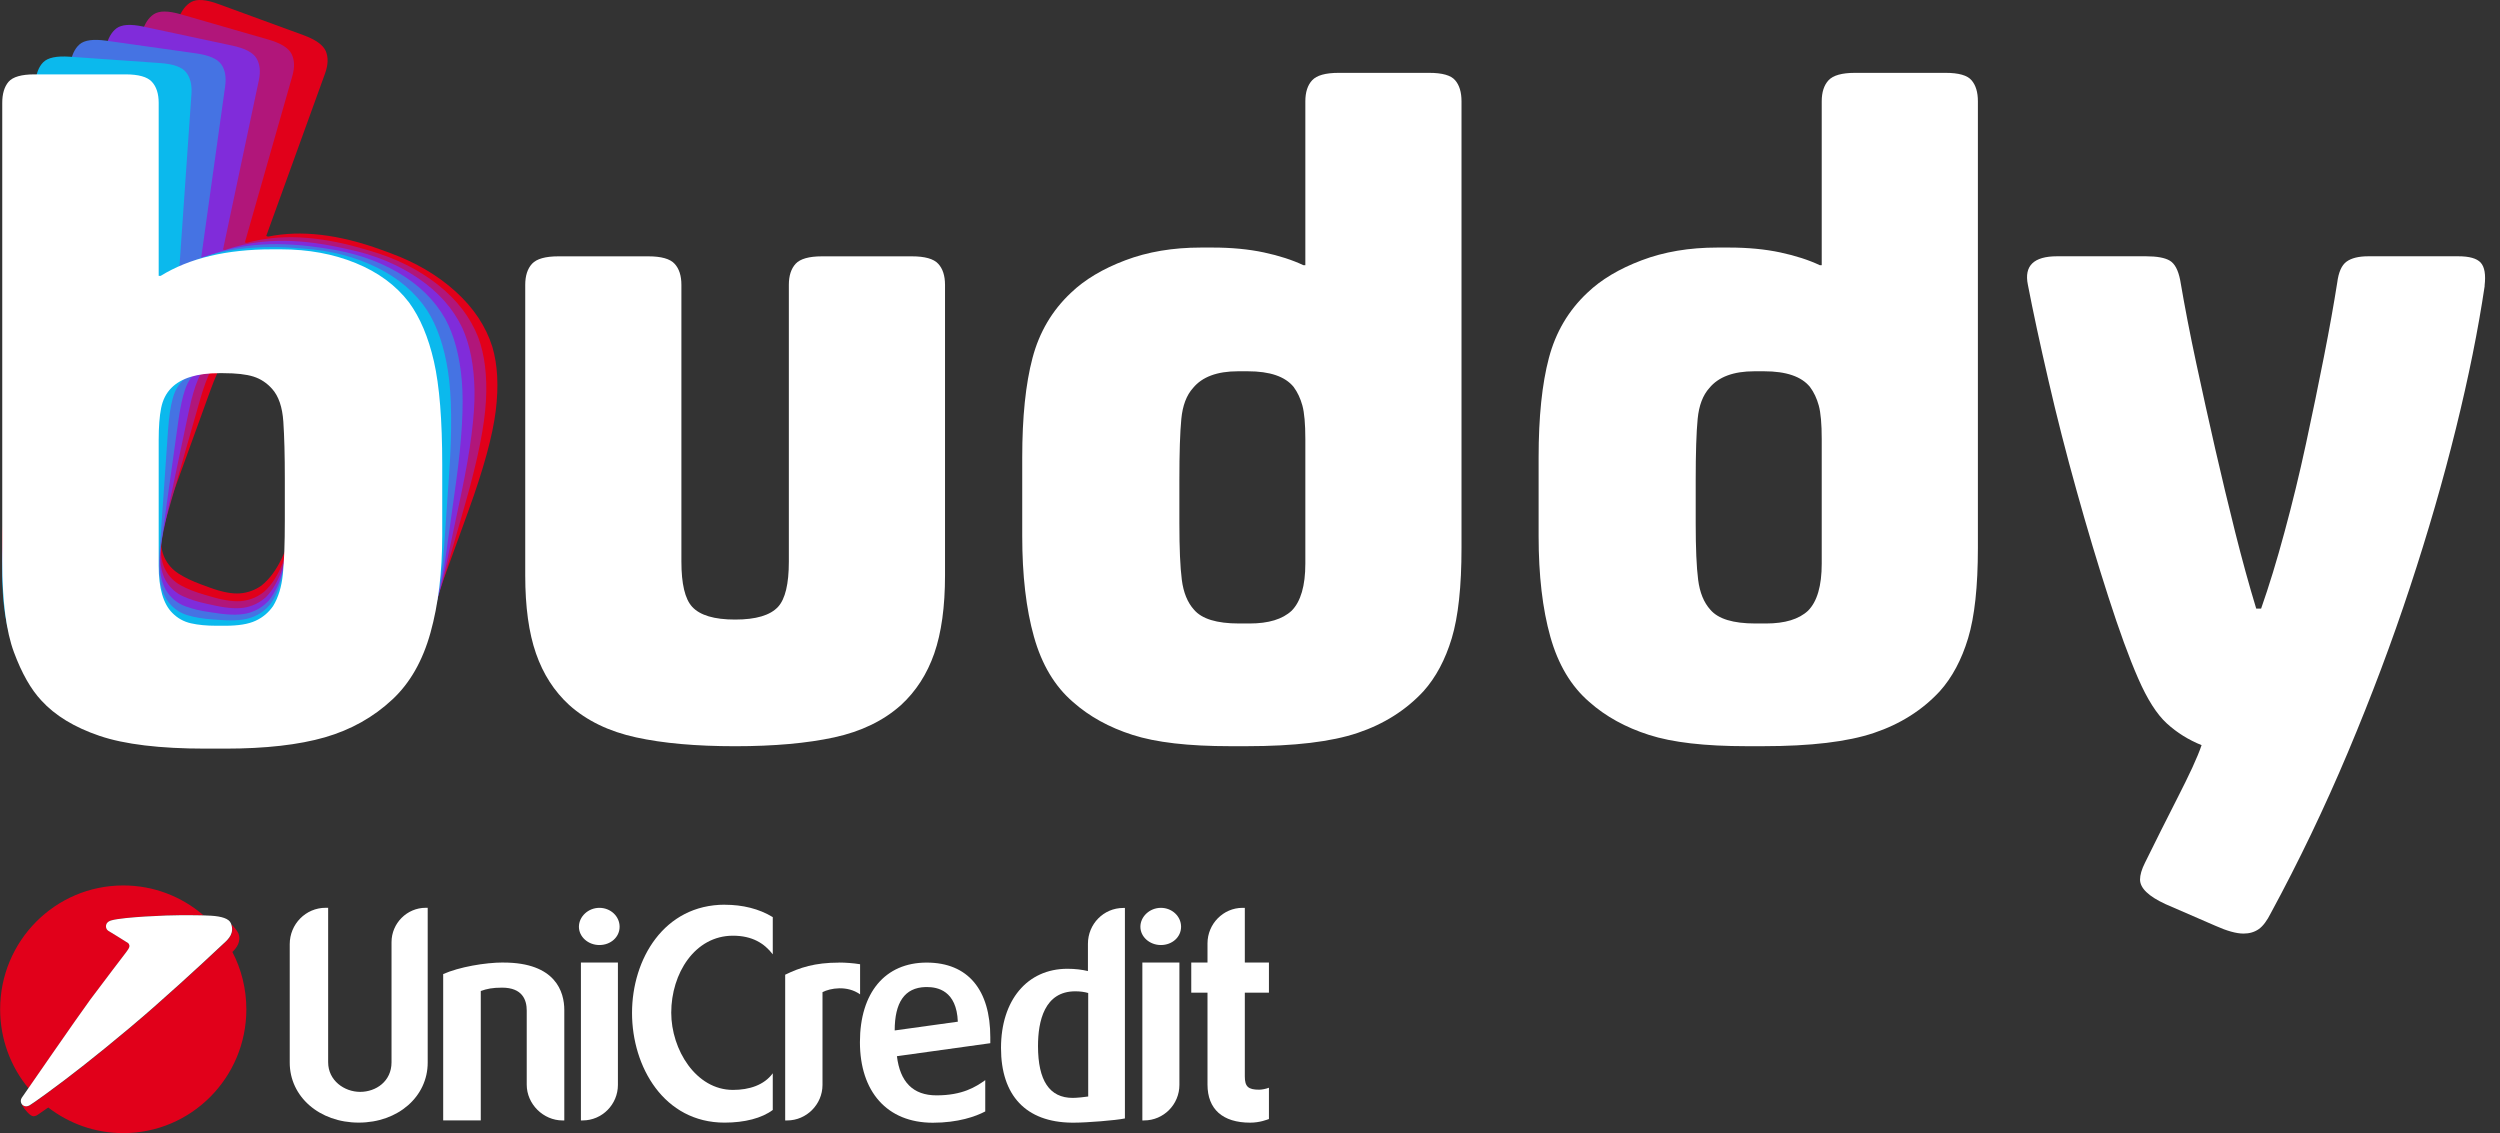 <svg width="139" height="63" viewBox="0 0 139 63" fill="none" xmlns="http://www.w3.org/2000/svg">
<rect x="0" y="0" width="139" height="63" fill="#333333" stroke="none"/>
<g clip-path="url(#clip0_2349_10768)">
<path d="M43.86 15.838C43.86 15.327 43.987 14.938 44.24 14.663C44.494 14.391 44.98 14.252 45.705 14.252H50.697C51.422 14.252 51.908 14.388 52.162 14.663C52.416 14.934 52.543 15.327 52.543 15.838V31.992C52.543 33.738 52.343 35.184 51.945 36.332C51.546 37.477 50.93 38.434 50.099 39.198C49.124 40.071 47.883 40.672 46.382 40.998C44.881 41.324 43.044 41.49 40.873 41.49C38.701 41.49 36.865 41.328 35.364 40.998C33.863 40.672 32.622 40.071 31.646 39.198C30.813 38.434 30.2 37.48 29.801 36.332C29.402 35.188 29.203 33.741 29.203 31.992V15.838C29.203 15.327 29.33 14.938 29.584 14.663C29.837 14.391 30.324 14.252 31.048 14.252H36.041C36.766 14.252 37.252 14.388 37.505 14.663C37.759 14.934 37.886 15.327 37.886 15.838V31.228C37.886 32.466 38.085 33.303 38.484 33.738C38.919 34.212 39.713 34.448 40.873 34.448C42.033 34.448 42.827 34.212 43.262 33.738C43.66 33.3 43.86 32.466 43.86 31.228V15.838Z" fill="white"/>
<path d="M72.577 24.407C72.577 23.57 72.522 22.951 72.414 22.552C72.305 22.154 72.142 21.806 71.927 21.516C71.456 20.933 70.605 20.643 69.376 20.643H68.832C67.672 20.643 66.842 20.954 66.334 21.571C65.972 21.972 65.754 22.543 65.682 23.289C65.609 24.035 65.573 25.171 65.573 26.699V29.1C65.573 30.483 65.618 31.528 65.709 32.238C65.8 32.947 66.026 33.503 66.389 33.902C66.823 34.412 67.654 34.666 68.886 34.666H69.481C70.529 34.666 71.308 34.43 71.816 33.956C72.32 33.446 72.577 32.573 72.577 31.338V24.407ZM72.577 14.748V5.633C72.577 5.126 72.704 4.733 72.957 4.462C73.211 4.19 73.697 4.051 74.422 4.051H79.469C80.194 4.051 80.671 4.187 80.906 4.462C81.142 4.733 81.26 5.126 81.26 5.633V30.465C81.26 32.612 81.079 34.285 80.719 35.484C80.357 36.683 79.831 37.668 79.146 38.432C78.17 39.486 76.947 40.259 75.482 40.751C74.017 41.244 71.964 41.488 69.321 41.488H68.397C66.081 41.488 64.272 41.28 62.97 40.86C61.665 40.443 60.563 39.833 59.66 39.033C58.645 38.16 57.923 36.952 57.488 35.403C57.053 33.856 56.836 31.993 56.836 29.809V25.442C56.836 23.186 57.026 21.341 57.407 19.904C57.787 18.466 58.5 17.258 59.551 16.273C60.312 15.545 61.315 14.944 62.565 14.473C63.812 13.999 65.214 13.764 66.772 13.764H67.424C68.472 13.764 69.424 13.854 70.272 14.035C71.124 14.217 71.855 14.455 72.471 14.745H72.58L72.577 14.748Z" fill="white"/>
<path d="M101.288 24.407C101.288 23.57 101.233 22.951 101.125 22.552C101.016 22.154 100.853 21.806 100.635 21.516C100.164 20.933 99.313 20.643 98.083 20.643H97.54C96.383 20.643 95.55 20.954 95.042 21.571C94.68 21.972 94.462 22.543 94.39 23.289C94.317 24.035 94.281 25.171 94.281 26.699V29.1C94.281 30.483 94.326 31.528 94.417 32.238C94.508 32.947 94.734 33.503 95.097 33.902C95.531 34.412 96.362 34.666 97.594 34.666H98.192C99.24 34.666 100.019 34.43 100.527 33.956C101.034 33.446 101.288 32.573 101.288 31.338V24.407ZM101.288 14.748V5.633C101.288 5.126 101.415 4.733 101.668 4.462C101.922 4.19 102.408 4.051 103.133 4.051H108.18C108.905 4.051 109.382 4.187 109.617 4.462C109.853 4.733 109.971 5.126 109.971 5.633V30.465C109.971 32.612 109.789 34.285 109.427 35.484C109.065 36.683 108.539 37.668 107.854 38.432C106.878 39.486 105.655 40.259 104.19 40.751C102.725 41.244 100.672 41.488 98.029 41.488H97.108C94.791 41.488 92.982 41.28 91.681 40.86C90.379 40.443 89.274 39.833 88.371 39.033C87.356 38.16 86.634 36.952 86.199 35.403C85.764 33.856 85.547 31.993 85.547 29.809V25.442C85.547 23.186 85.737 21.341 86.118 19.904C86.498 18.466 87.211 17.258 88.262 16.273C89.023 15.545 90.026 14.944 91.276 14.473C92.523 13.999 93.925 13.764 95.483 13.764H96.135C97.183 13.764 98.135 13.854 98.983 14.035C99.835 14.217 100.566 14.455 101.182 14.745H101.291L101.288 14.748Z" fill="white"/>
<path d="M138.149 15.892C137.787 18.329 137.255 20.978 136.548 23.832C135.842 26.689 134.993 29.628 133.996 32.645C133 35.665 131.852 38.721 130.55 41.814C129.249 44.906 127.817 47.89 126.262 50.762C126.044 51.197 125.818 51.499 125.582 51.662C125.347 51.825 125.066 51.907 124.74 51.907C124.341 51.907 123.819 51.762 123.166 51.469L120.397 50.267C119.454 49.832 118.986 49.376 118.986 48.902C118.986 48.648 119.077 48.337 119.258 47.975C119.548 47.392 119.847 46.791 120.152 46.175C120.46 45.556 120.768 44.946 121.076 44.348C121.384 43.747 121.656 43.191 121.892 42.684C122.127 42.173 122.299 41.756 122.408 41.43C121.683 41.137 121.04 40.739 120.481 40.228C119.92 39.718 119.388 38.881 118.881 37.718C118.373 36.556 117.824 35.046 117.226 33.188C116.628 31.334 116.039 29.368 115.462 27.293C114.882 25.218 114.356 23.165 113.888 21.126C113.417 19.09 113.037 17.323 112.75 15.832C112.532 14.777 113.076 14.249 114.378 14.249H119.315C119.929 14.249 120.373 14.331 120.644 14.494C120.916 14.657 121.106 15.013 121.215 15.557C121.469 17.049 121.768 18.595 122.112 20.196C122.456 21.796 122.807 23.388 123.169 24.971C123.532 26.553 123.903 28.099 124.281 29.609C124.661 31.119 125.048 32.53 125.446 33.838H125.718C126.153 32.602 126.588 31.183 127.02 29.579C127.455 27.979 127.853 26.342 128.213 24.669C128.575 22.995 128.907 21.377 129.215 19.812C129.524 18.248 129.765 16.883 129.949 15.72C130.022 15.137 130.194 14.747 130.466 14.548C130.738 14.349 131.142 14.249 131.686 14.249H136.678C137.294 14.249 137.711 14.367 137.926 14.602C138.143 14.841 138.216 15.267 138.143 15.886" fill="white"/>
<path d="M9.322 28.266C8.899 29.428 8.841 30.337 9.143 30.993C9.316 31.367 9.575 31.663 9.92 31.887C10.264 32.11 10.69 32.312 11.2 32.5L11.659 32.669C12.339 32.917 12.897 33.025 13.335 32.992C13.773 32.959 14.172 32.814 14.534 32.56C14.966 32.216 15.341 31.721 15.649 31.077C15.957 30.434 16.331 29.516 16.763 28.317L17.564 26.109C17.998 24.91 18.328 23.917 18.557 23.128C18.784 22.34 18.796 21.694 18.593 21.192C18.43 20.785 18.186 20.453 17.857 20.196C17.524 19.939 17.02 19.685 16.337 19.438L16.132 19.362C14.975 18.939 14.048 18.891 13.351 19.217C12.979 19.392 12.674 19.676 12.432 20.072C12.191 20.471 11.949 21.011 11.701 21.694L9.322 28.266ZM14.906 13.156C16.739 12.778 18.847 13.029 21.23 13.899L21.689 14.068C23.118 14.59 24.335 15.306 25.337 16.215C26.34 17.124 27.017 18.148 27.376 19.287C27.669 20.286 27.732 21.473 27.563 22.844C27.394 24.216 26.89 26.067 26.047 28.395L24.709 32.092C24.015 34.01 23.196 35.629 22.257 36.952C21.314 38.274 20.23 39.195 19.001 39.715C17.678 40.277 16.265 40.506 14.761 40.404C13.257 40.298 11.448 39.86 9.337 39.087L8.316 38.712C5.933 37.839 4.166 36.942 3.016 36.018C1.865 35.094 1.077 34.106 0.645 33.059C0.31 32.276 0.137 31.265 0.125 30.02C0.113 28.776 0.485 27.109 1.24 25.022L9.904 1.09C10.077 0.61 10.321 0.284 10.635 0.109C10.949 -0.066 11.448 -0.03 12.127 0.218L16.878 1.957C17.558 2.208 17.971 2.504 18.116 2.848C18.261 3.192 18.246 3.603 18.074 4.083L14.803 13.12L14.906 13.156Z" fill="#E1001A"/>
<path d="M9.197 28.973C8.859 30.163 8.862 31.075 9.209 31.706C9.409 32.069 9.687 32.347 10.046 32.543C10.402 32.742 10.843 32.914 11.366 33.065L11.837 33.201C12.531 33.401 13.096 33.47 13.531 33.407C13.963 33.343 14.353 33.171 14.697 32.89C15.105 32.516 15.443 31.996 15.706 31.335C15.968 30.67 16.276 29.728 16.627 28.502L17.27 26.243C17.62 25.017 17.88 24.002 18.052 23.199C18.224 22.395 18.191 21.752 17.953 21.266C17.762 20.87 17.494 20.556 17.146 20.323C16.799 20.091 16.276 19.873 15.579 19.674L15.37 19.614C14.187 19.273 13.259 19.288 12.586 19.665C12.226 19.864 11.943 20.172 11.731 20.583C11.52 20.997 11.314 21.553 11.115 22.253L9.197 28.976V28.973ZM13.721 13.504C15.524 13 17.645 13.099 20.082 13.803L20.553 13.939C22.015 14.362 23.277 14.99 24.34 15.826C25.403 16.663 26.149 17.636 26.587 18.747C26.95 19.723 27.095 20.903 27.019 22.284C26.944 23.664 26.569 25.545 25.89 27.928L24.811 31.709C24.253 33.672 23.549 35.346 22.7 36.729C21.855 38.115 20.834 39.109 19.644 39.713C18.363 40.368 16.968 40.694 15.461 40.697C13.954 40.697 12.118 40.386 9.961 39.764L8.916 39.462C6.479 38.758 4.652 37.985 3.444 37.146C2.233 36.303 1.375 35.376 0.874 34.358C0.487 33.603 0.243 32.603 0.146 31.362C0.046 30.121 0.303 28.433 0.913 26.294L7.893 1.819C8.031 1.33 8.252 0.986 8.554 0.789C8.856 0.59 9.354 0.593 10.052 0.795L14.911 2.197C15.609 2.396 16.041 2.665 16.21 2.997C16.379 3.329 16.394 3.743 16.252 4.232L13.616 13.477L13.721 13.507V13.504Z" fill="#B1167A"/>
<path d="M9.068 29.646C8.812 30.858 8.878 31.767 9.271 32.371C9.494 32.718 9.79 32.975 10.162 33.147C10.533 33.319 10.983 33.461 11.515 33.576L11.992 33.678C12.702 33.829 13.27 33.859 13.695 33.763C14.124 33.669 14.499 33.47 14.822 33.165C15.202 32.763 15.501 32.219 15.722 31.54C15.939 30.86 16.181 29.897 16.444 28.65L16.93 26.351C17.193 25.104 17.383 24.074 17.501 23.262C17.619 22.449 17.54 21.809 17.268 21.341C17.051 20.96 16.764 20.665 16.398 20.456C16.033 20.248 15.498 20.07 14.789 19.916L14.577 19.87C13.372 19.613 12.448 19.695 11.802 20.115C11.457 20.338 11.195 20.665 11.013 21.09C10.829 21.516 10.663 22.087 10.512 22.8L9.065 29.643L9.068 29.646ZM12.508 13.902C14.272 13.274 16.392 13.223 18.875 13.754L19.352 13.857C20.841 14.174 22.143 14.715 23.26 15.476C24.378 16.237 25.193 17.155 25.706 18.233C26.135 19.182 26.362 20.347 26.383 21.731C26.404 23.114 26.159 25.017 25.649 27.439L24.834 31.286C24.411 33.283 23.825 35.001 23.076 36.442C22.327 37.882 21.378 38.948 20.234 39.634C19.002 40.377 17.634 40.803 16.13 40.908C14.626 41.014 12.774 40.833 10.579 40.365L9.515 40.138C7.033 39.607 5.16 38.967 3.895 38.212C2.627 37.456 1.708 36.59 1.138 35.611C0.7 34.883 0.389 33.905 0.204 32.673C0.02 31.44 0.156 29.74 0.618 27.566L5.885 2.652C5.991 2.154 6.187 1.795 6.474 1.577C6.761 1.36 7.259 1.327 7.966 1.478L12.91 2.535C13.62 2.686 14.07 2.921 14.26 3.241C14.45 3.561 14.496 3.972 14.39 4.471L12.4 13.878L12.505 13.902H12.508Z" fill="#802CDA"/>
<path d="M8.958 30.289C8.786 31.515 8.915 32.416 9.347 32.992C9.595 33.322 9.909 33.56 10.29 33.705C10.673 33.85 11.132 33.962 11.67 34.037L12.153 34.107C12.872 34.209 13.44 34.197 13.859 34.071C14.279 33.947 14.639 33.72 14.941 33.397C15.294 32.968 15.554 32.406 15.726 31.715C15.895 31.02 16.07 30.045 16.245 28.779L16.572 26.454C16.747 25.191 16.867 24.149 16.925 23.331C16.985 22.512 16.861 21.878 16.559 21.431C16.318 21.066 16.007 20.794 15.632 20.61C15.255 20.429 14.708 20.287 13.989 20.184L13.775 20.154C12.555 19.982 11.637 20.127 11.024 20.595C10.694 20.842 10.456 21.187 10.302 21.625C10.148 22.062 10.024 22.642 9.921 23.364L8.952 30.292L8.958 30.289ZM11.295 14.34C13.011 13.588 15.122 13.392 17.634 13.745L18.118 13.815C19.625 14.029 20.963 14.473 22.128 15.152C23.294 15.832 24.173 16.693 24.759 17.732C25.254 18.647 25.559 19.794 25.677 21.172C25.795 22.549 25.683 24.466 25.342 26.919L24.798 30.815C24.514 32.835 24.052 34.59 23.403 36.082C22.757 37.571 21.884 38.7 20.791 39.465C19.613 40.292 18.278 40.812 16.786 41.023C15.291 41.234 13.434 41.183 11.211 40.869L10.136 40.718C7.623 40.361 5.708 39.854 4.394 39.19C3.078 38.525 2.102 37.725 1.465 36.789C0.975 36.094 0.598 35.14 0.329 33.922C0.06 32.708 0.079 30.999 0.387 28.797L3.908 3.582C3.978 3.078 4.15 2.706 4.421 2.468C4.693 2.229 5.186 2.163 5.904 2.262L10.909 2.969C11.627 3.072 12.093 3.274 12.304 3.579C12.518 3.884 12.588 4.292 12.518 4.796L11.187 14.322L11.295 14.337V14.34Z" fill="#4573E3"/>
<path d="M8.857 30.893C8.772 32.129 8.963 33.02 9.434 33.563C9.703 33.874 10.032 34.089 10.424 34.206C10.814 34.324 11.282 34.403 11.826 34.442L12.315 34.475C13.037 34.527 13.604 34.475 14.015 34.321C14.426 34.167 14.77 33.92 15.048 33.572C15.371 33.119 15.592 32.542 15.713 31.839C15.833 31.135 15.939 30.147 16.027 28.876L16.19 26.532C16.277 25.261 16.326 24.213 16.326 23.391C16.326 22.57 16.163 21.948 15.827 21.522C15.562 21.175 15.232 20.924 14.846 20.767C14.456 20.613 13.9 20.51 13.179 20.459L12.961 20.444C11.732 20.356 10.829 20.568 10.249 21.075C9.938 21.347 9.724 21.703 9.603 22.153C9.479 22.6 9.394 23.189 9.343 23.914L8.857 30.893ZM10.083 14.82C11.741 13.95 13.834 13.606 16.365 13.784L16.854 13.818C18.373 13.923 19.738 14.277 20.95 14.872C22.161 15.47 23.094 16.264 23.752 17.261C24.308 18.139 24.695 19.263 24.906 20.628C25.12 21.996 25.141 23.914 24.969 26.384L24.698 30.311C24.555 32.346 24.214 34.131 23.671 35.662C23.127 37.193 22.339 38.38 21.297 39.22C20.179 40.126 18.884 40.739 17.41 41.056C15.936 41.373 14.076 41.452 11.835 41.295L10.751 41.219C8.22 41.041 6.275 40.666 4.916 40.096C3.557 39.525 2.527 38.797 1.826 37.906C1.291 37.248 0.847 36.324 0.494 35.128C0.141 33.935 0.041 32.228 0.195 30.012L1.968 4.609C2.004 4.102 2.149 3.718 2.403 3.462C2.657 3.205 3.146 3.102 3.868 3.153L8.911 3.507C9.633 3.558 10.113 3.727 10.346 4.02C10.578 4.31 10.678 4.709 10.645 5.219L9.977 14.814L10.086 14.823L10.083 14.82Z" fill="#0BB9ED"/>
<path d="M8.823 31.461C8.823 32.699 9.077 33.575 9.584 34.082C9.874 34.375 10.218 34.566 10.617 34.656C11.016 34.747 11.487 34.792 12.03 34.792H12.52C13.245 34.792 13.806 34.702 14.205 34.517C14.604 34.336 14.93 34.061 15.183 33.699C15.473 33.225 15.655 32.633 15.727 31.923C15.8 31.213 15.836 30.22 15.836 28.945V26.596C15.836 25.321 15.809 24.273 15.754 23.451C15.7 22.633 15.491 22.023 15.129 21.621C14.839 21.295 14.495 21.066 14.096 20.939C13.697 20.812 13.136 20.748 12.411 20.748H12.194C10.961 20.748 10.073 21.02 9.53 21.567C9.24 21.86 9.05 22.231 8.959 22.688C8.868 23.143 8.823 23.735 8.823 24.463V31.458V31.461ZM8.932 15.339C10.526 14.355 12.592 13.863 15.129 13.863H15.618C17.14 13.863 18.527 14.116 19.777 14.627C21.027 15.137 22.015 15.865 22.74 16.813C23.356 17.653 23.818 18.746 24.126 20.093C24.434 21.44 24.588 23.355 24.588 25.831V29.767C24.588 31.808 24.371 33.611 23.936 35.176C23.501 36.743 22.794 37.981 21.816 38.891C20.765 39.875 19.514 40.576 18.065 40.995C16.615 41.412 14.767 41.624 12.52 41.624H11.432C8.895 41.624 6.929 41.388 5.534 40.914C4.139 40.44 3.061 39.784 2.3 38.948C1.72 38.329 1.212 37.438 0.777 36.269C0.342 35.103 0.125 33.409 0.125 31.186V5.72C0.125 5.21 0.243 4.82 0.478 4.545C0.714 4.274 1.194 4.135 1.919 4.135H6.975C7.699 4.135 8.189 4.271 8.442 4.545C8.696 4.817 8.823 5.21 8.823 5.72V15.339H8.932Z" fill="white"/>
<path d="M23.78 50.476V59.08C23.78 60.977 22.128 62.417 19.945 62.417C17.761 62.417 16.109 60.977 16.109 59.08V52.496C16.109 51.382 16.997 50.473 18.106 50.473H18.245V59.062C18.245 60.08 19.148 60.708 20.023 60.708C20.899 60.708 21.769 60.128 21.769 59.062V52.384C21.769 51.333 22.627 50.473 23.672 50.473H23.78V50.476Z" fill="white"/>
<path d="M27.993 53.518C30.907 53.518 31.375 55.164 31.375 56.151V62.297H31.282C30.207 62.297 29.286 61.388 29.286 60.307V56.184C29.286 55.605 29.053 54.913 27.914 54.913C27.383 54.913 27.072 54.976 26.731 55.1V62.294H24.641V54.158C25.529 53.765 26.963 53.515 27.993 53.515" fill="white"/>
<path d="M34.356 53.517V60.321C34.356 61.402 33.483 62.296 32.393 62.296H32.299V53.517H34.356ZM33.326 50.476C33.951 50.476 34.45 50.947 34.45 51.527C34.45 52.106 33.951 52.544 33.326 52.544C32.701 52.544 32.188 52.088 32.188 51.527C32.188 50.965 32.701 50.476 33.326 50.476Z" fill="white"/>
<path d="M40.299 50.304C41.281 50.304 42.202 50.524 42.966 50.992V53.061C42.498 52.451 41.827 52.025 40.752 52.025C38.632 52.025 37.321 54.124 37.321 56.305C37.321 58.358 38.692 60.599 40.752 60.599C41.655 60.599 42.483 60.334 42.966 59.675V61.714C42.359 62.17 41.407 62.418 40.284 62.418C36.916 62.418 35.141 59.313 35.141 56.32C35.141 53.327 36.916 50.301 40.302 50.301" fill="white"/>
<path d="M46.652 53.518C46.996 53.518 47.431 53.548 47.821 53.611V55.287C47.102 54.771 46.154 54.943 45.731 55.164V60.322C45.731 61.403 44.843 62.297 43.765 62.297H43.656V54.194C44.466 53.801 45.293 53.521 46.649 53.521" fill="white"/>
<path d="M53.255 56.809C53.191 55.07 52.116 54.88 51.539 54.88H51.461C50.292 54.91 49.745 55.743 49.745 57.293L53.255 56.806V56.809ZM55.061 58.002L49.869 58.724C50.041 60.15 50.757 60.902 52.068 60.902C53.517 60.902 54.251 60.431 54.78 60.056V61.796C54.248 62.077 53.267 62.424 51.865 62.424C49.323 62.424 47.812 60.699 47.812 57.942C47.812 55.185 49.217 53.52 51.521 53.52C53.826 53.52 55.061 55.04 55.061 57.673V58.002Z" fill="white"/>
<path d="M60.504 55.211C60.286 55.148 60.05 55.117 59.785 55.117C58.069 55.117 57.713 56.779 57.713 58.159C57.713 60.086 58.353 61.043 59.646 61.043C59.863 61.043 60.346 60.995 60.504 60.965V55.211ZM62.545 50.476V62.185C62.047 62.293 60.41 62.42 59.724 62.42H59.585C57.045 62.39 55.656 60.916 55.656 58.267C55.656 55.619 57.106 53.864 59.35 53.864C59.785 53.864 60.159 53.913 60.489 53.991V52.472C60.489 51.376 61.361 50.482 62.455 50.482H62.548L62.545 50.476Z" fill="white"/>
<path d="M65.575 53.517V60.321C65.575 61.402 64.702 62.296 63.609 62.296H63.515V53.517H65.572H65.575ZM64.545 50.476C65.167 50.476 65.668 50.947 65.668 51.527C65.668 52.106 65.17 52.544 64.545 52.544C63.92 52.544 63.406 52.088 63.406 51.527C63.406 50.965 63.92 50.476 64.545 50.476Z" fill="white"/>
<path d="M69.212 50.476V53.517H70.553V55.193H69.212V59.85C69.212 60.415 69.4 60.587 70.007 60.587C70.164 60.587 70.396 60.539 70.553 60.478V62.218C70.46 62.248 70.055 62.42 69.508 62.42C67.98 62.42 67.137 61.668 67.137 60.303V55.193H66.234V53.517H67.137V52.451C67.137 51.37 68.01 50.476 69.085 50.476H69.209H69.212Z" fill="white"/>
<path d="M7.129 52.786C7.129 52.786 7.138 52.774 7.141 52.768C7.247 52.614 7.202 52.499 7.132 52.436C7.087 52.397 6.027 51.75 6.027 51.75C5.951 51.699 5.9 51.611 5.9 51.509C5.9 51.352 5.994 51.231 6.208 51.17C6.891 50.983 9.292 50.883 10.107 50.883C10.391 50.883 10.877 50.883 11.315 50.895L11.297 50.877C10.101 49.851 8.549 49.231 6.854 49.231C3.073 49.231 0.008 52.312 0.008 56.114C0.008 57.785 0.6 59.319 1.584 60.509C2.445 59.264 4.568 56.199 5.033 55.574C5.571 54.852 6.791 53.248 6.999 52.976L7.008 52.964L7.132 52.786H7.129Z" fill="#E1001A"/>
<path d="M2.677 61.572C3.834 62.466 5.28 63.001 6.851 63.001C10.632 63.001 13.697 59.92 13.697 56.118C13.697 54.967 13.416 53.883 12.921 52.928C13.157 52.702 13.429 52.34 13.25 51.886C13.196 51.751 12.927 51.446 12.861 51.373L12.87 51.4C13.036 51.905 12.707 52.222 12.471 52.439C12.341 52.557 10.605 54.206 8.566 55.997C6.769 57.576 4.761 59.183 3.595 60.062C1.958 61.294 1.638 61.472 1.638 61.472C1.596 61.496 1.523 61.515 1.469 61.515C1.369 61.515 1.282 61.469 1.227 61.397C1.218 61.415 1.215 61.433 1.224 61.448C1.399 61.735 1.689 62.064 1.861 62.064C1.913 62.064 1.985 62.043 2.031 62.022C2.031 62.022 2.16 61.95 2.683 61.575" fill="#E1001A"/>
<path d="M7.133 52.768C7.239 52.614 7.194 52.5 7.124 52.436C7.079 52.397 6.019 51.751 6.019 51.751C5.943 51.699 5.892 51.612 5.892 51.509C5.892 51.352 5.985 51.231 6.2 51.171C6.882 50.983 9.28 50.884 10.096 50.884C10.479 50.884 11.243 50.884 11.745 50.914C12.307 50.95 12.735 51.068 12.841 51.343C13.05 51.88 12.705 52.21 12.461 52.433C12.331 52.551 10.594 54.2 8.556 55.991C6.759 57.57 4.747 59.177 3.584 60.056C1.948 61.288 1.627 61.466 1.627 61.466C1.585 61.49 1.513 61.512 1.458 61.512C1.289 61.512 1.156 61.382 1.156 61.21C1.156 61.146 1.177 61.086 1.211 61.035C1.211 61.035 4.436 56.362 5.022 55.574C5.608 54.783 7.018 52.938 7.018 52.938C7.018 52.938 7.033 52.916 7.136 52.768" fill="white"/>
</g>
<defs>
<clipPath id="clip0_2349_10768">
<rect width="138.171" height="63" fill="white"/>
</clipPath>
</defs>
</svg>

